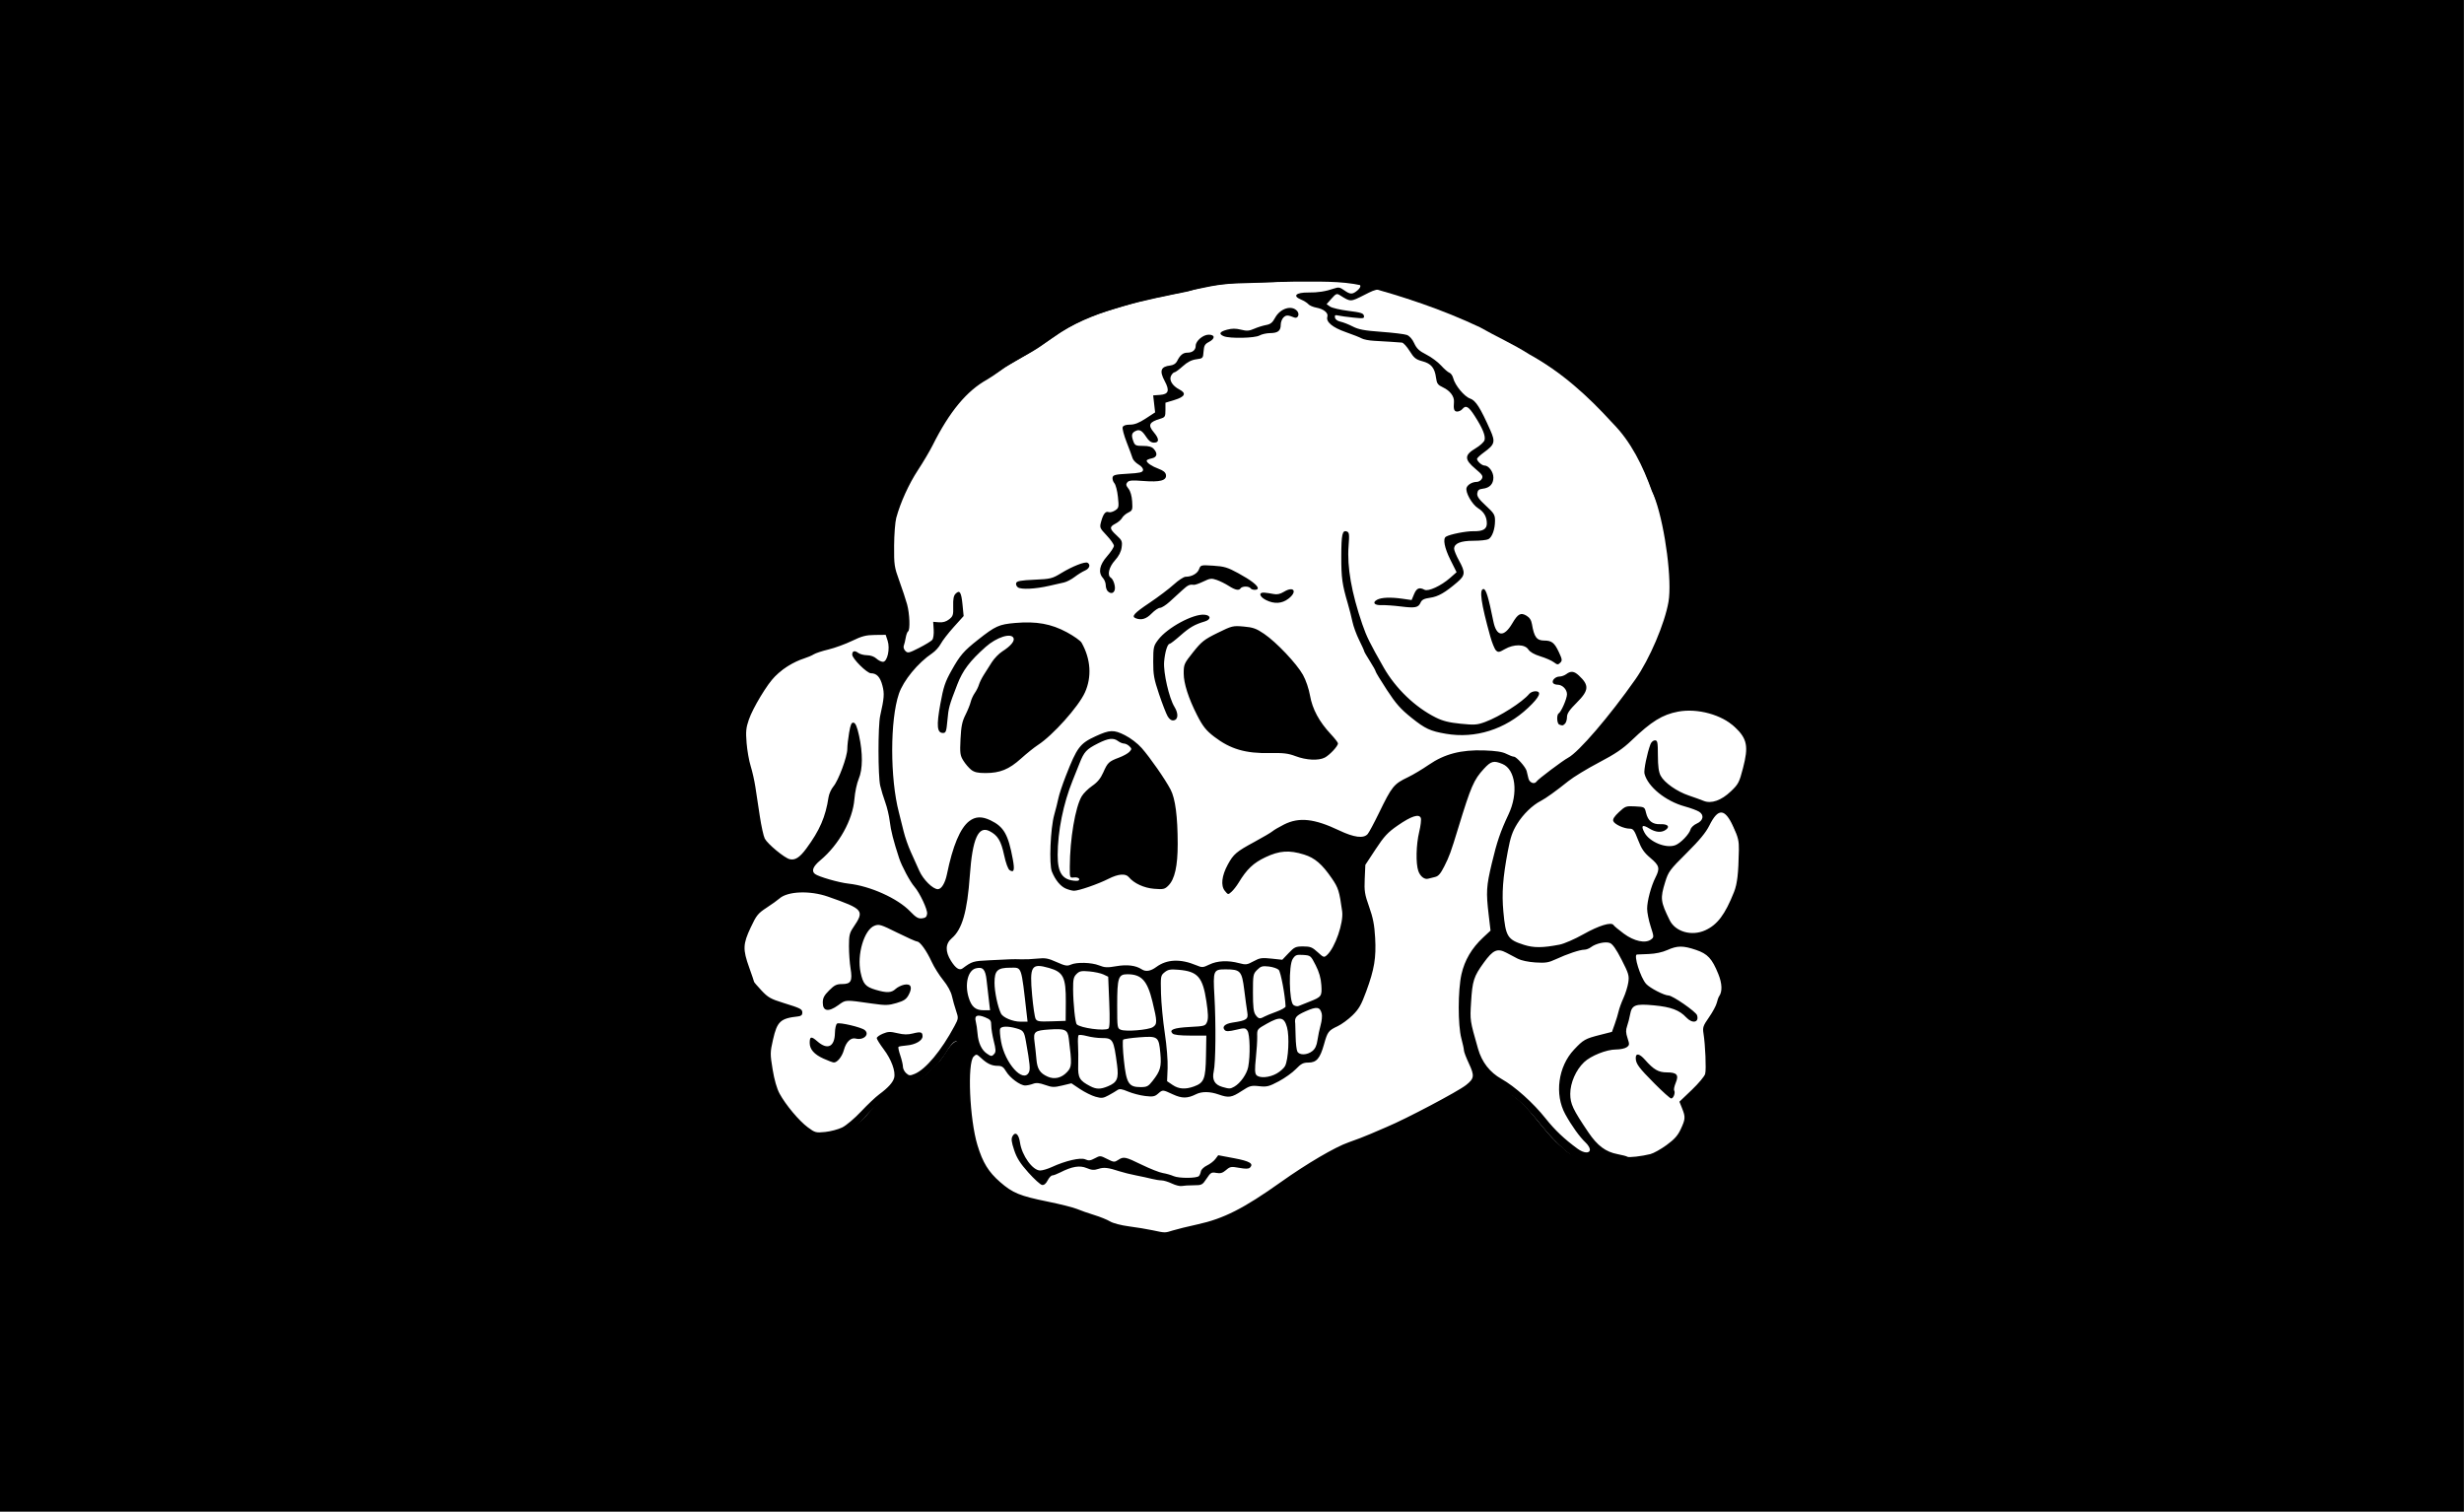 <?xml version="1.0" encoding="UTF-8" standalone="no"?>
<!-- Created with Inkscape (http://www.inkscape.org/) -->
<svg
   xmlns:dc="http://purl.org/dc/elements/1.1/"
   xmlns:cc="http://creativecommons.org/ns#"
   xmlns:rdf="http://www.w3.org/1999/02/22-rdf-syntax-ns#"
   xmlns:svg="http://www.w3.org/2000/svg"
   xmlns="http://www.w3.org/2000/svg"
   xmlns:sodipodi="http://sodipodi.sourceforge.net/DTD/sodipodi-0.dtd"
   xmlns:inkscape="http://www.inkscape.org/namespaces/inkscape"
   width="671.941"
   height="412.199"
   id="svg3263"
   sodipodi:version="0.32"
   inkscape:version="0.46"
   version="1.0"
   sodipodi:docname="SS Totenkopf Fahne.svg"
   inkscape:output_extension="org.inkscape.output.svg.inkscape">
  <rect width="100%" height="100%" fill="#808080" stroke="none"/>
  <defs
     id="defs3265">
    <inkscape:perspective
       sodipodi:type="inkscape:persp3d"
       inkscape:vp_x="0 : 526.18109 : 1"
       inkscape:vp_y="0 : 1000 : 0"
       inkscape:vp_z="744.09448 : 526.18109 : 1"
       inkscape:persp3d-origin="372.04724 : 350.78739 : 1"
       id="perspective3271" />
  </defs>
  <sodipodi:namedview
     id="base"
     pagecolor="#ffffff"
     bordercolor="#666666"
     borderopacity="1.0"
     inkscape:pageopacity="0.0"
     inkscape:pageshadow="2"
     inkscape:zoom="0.92977328"
     inkscape:cx="335.97064"
     inkscape:cy="206.09964"
     inkscape:document-units="px"
     inkscape:current-layer="layer1"
     showgrid="false"
     inkscape:window-width="1024"
     inkscape:window-height="749"
     inkscape:window-x="-4"
     inkscape:window-y="-4" />
  <g
     inkscape:label="Ebene 1"
     inkscape:groupmode="layer"
     id="layer1"
     transform="translate(-51.172,-332.841)">
    <g
       id="g3257"
       transform="matrix(3.304,0,0,3.304,-3158.9,-731.536)">
      <rect
         y="322.145"
         x="971.561"
         height="124.756"
         width="203.37"
         id="rect2432"
         style="opacity:1;fill:#000000;fill-opacity:1;stroke:none;stroke-width:3.3;stroke-linecap:butt;stroke-linejoin:miter;stroke-miterlimit:4;stroke-dasharray:none;stroke-dashoffset:0;stroke-opacity:1" />
      <g
         id="g2538"
         transform="matrix(0.135,0,0,0.135,1127.63,292.458)">
        <path
           id="path2521"
           d="M -363.969,392.094 C -385.932,392.827 -408.457,391.136 -429.594,398.062 C -456.128,403.46 -483.605,408.629 -507.066,422.688 C -518.207,430.652 -529.828,437.798 -541.752,444.533 C -550.641,451.283 -561.902,455.216 -568.509,464.434 C -577.845,475.224 -585.234,487.667 -591.188,500.531 C -596.039,507.817 -601.493,514.636 -604.289,523.132 C -607.494,532.895 -614.555,542.004 -612.95,552.686 C -613.056,567.179 -612.115,581.58 -609.732,595.747 C -609.137,600.421 -610.261,608.188 -616.656,607.156 C -623.203,605.59 -629.506,607.433 -635.094,610.906 C -644.826,615.536 -655.797,617.014 -665.574,621.834 C -673.97,625.582 -681.313,631.736 -687.062,638.719 C -689.228,641.793 -692.051,644.649 -693.344,648.562 C -700.916,659.615 -703.063,674.091 -698.406,686.781 C -693.608,702.239 -694.71,719.19 -688.844,734.25 C -685.674,740.476 -680.199,744.799 -674.375,748.188 C -670.74,750.731 -674.39,755.341 -671.531,758.156 C -670.586,764.226 -678.901,766.165 -682.475,769.339 C -692.928,774.446 -699.882,784.836 -701.125,796.281 C -703.166,808.97 -695.754,820.592 -689.594,831.062 C -685.94,835.263 -680.408,839.836 -682.714,846.233 C -687.496,862.419 -687.012,881.54 -676.076,895.158 C -670.241,902.808 -664.176,911.052 -655.531,915.562 C -644.594,916.918 -633.677,909.857 -626.5,902.094 C -620.098,894.366 -611.934,887.63 -602.312,884.625 C -594.781,881.028 -588.273,876.167 -582.875,869.781 C -578.401,866.23 -576.772,859.526 -571.812,856.656 C -566.857,857.156 -568.635,864.217 -567.906,867.592 C -567.226,882.365 -567.818,897.331 -563.031,911.5 C -558.83,928.092 -550.737,947.056 -533.156,952.688 C -520.238,956.688 -506.313,957.9 -493.544,962.989 C -479.751,967.915 -466.433,974.817 -451.469,974.969 C -442.024,975.994 -432.617,975.051 -423.921,971.294 C -409.946,967.555 -396.583,962.275 -384.817,953.801 C -366.161,941.78 -349.411,925.864 -327.534,919.927 C -320.418,916.917 -313.465,913.631 -306.175,911.356 C -288.265,902.278 -269.117,894.136 -253.719,880.938 C -248.637,878.684 -243.657,883.925 -238.969,885.25 C -221.539,892.311 -214.101,911.208 -199.844,922.188 C -194.494,928.039 -186.49,928.679 -179.969,932.281 C -169.369,931.296 -158.534,929.937 -147.959,928.045 C -139.343,924.424 -131.152,917.862 -126.938,909.438 C -124.729,904.026 -125.998,898.109 -126.438,892.5 C -120.456,887.446 -112.407,882.23 -112.875,873.438 C -111.177,865.121 -113.278,856.813 -113,848.594 C -110.65,842.362 -106.228,837.126 -104.492,830.514 C -101.072,825.552 -101.083,819.409 -103.938,814.312 C -107.09,807.767 -109.078,799.911 -116.031,796.281 C -118.907,791.986 -111.753,790.603 -109.438,788.594 C -94.859,777.749 -92.904,757.553 -91.719,740.719 C -90.446,731.346 -98.922,724.328 -98.812,715.312 C -96.032,705.092 -89.005,696.15 -88.188,685.344 C -87.097,677.86 -87.694,669.185 -94.719,664.688 C -100.229,659.878 -106.442,655.581 -113.562,653.531 C -123.617,651.298 -134.257,652.411 -144.219,654.406 C -149.751,656.213 -152.628,662.167 -158.469,663.75 C -161.507,665.902 -167.704,664.462 -165.812,659.906 C -162.531,650.714 -155.09,644.274 -150.125,636.281 C -147.16,627.025 -141.404,618.61 -139.281,609.062 C -133.619,596.072 -134.377,581.285 -134.594,567.344 C -137.129,551.35 -138.637,534.844 -146,520.219 C -151.498,504.959 -158.723,489.957 -170.241,478.422 C -184.981,462.206 -201.519,447.173 -220.967,436.555 C -230.603,430.391 -241.132,425.727 -251.125,420.031 C -274.172,409.138 -298.655,400.913 -323.344,394.438 C -336.448,391.526 -350.479,392.193 -363.969,392.094 z"
           style="fill:#ffffff" />
        <path
           sodipodi:nodetypes="cssssssssssssssssssssssssssssssssssssssssssssssssssssssssssssssssssscccsssssssssscccssssssssssssssssssssccsssssssssscccsssssssssssscccsssssssssssssssssssscccsssssssssssssssccsssssssssssssssssssssssssscccsssssssccsscccsssssssssssssssssssssssssccssssssccssscccsssssssssssssssssccssssssssssssssssssssssssssssssssssssssssssssssssssssccssssssssccssssssscccccsssssssscccccsssssssssssccsssssccsssssccssssssccssssccssssssccsssssssccsssscccccssssccsssccccsssccccsssssssccsssccccssssssccsssscccssssssssssssssssssssssssssssssssssssscccsssssssssssssssssssssssssssssssssscccscccsssssssssssssssssssssssssssssssssssssssssssssssssssscccssscccssssssssssssssssssssssssssssccssssssssssssssccsssssssssssssssccssssssssssssssssssssssssccsssssssssssssccsssssssssssssssssssccssssssssssccssssssssssccsssssssssssssccssssssssssssssssssccssssccsssssssssssssssssscccccssssssssssssscccssssssssssssssssssssssssccssssssssccsssssssssssccssssssssssssssssssssssssssssssssssssssssssccsssssssccssssssssssssscccssssssssssssssssssssssssssc"
           id="path2449"
           d="M -452.953,977.03 C -465.315,975.455 -470.915,974.091 -479.453,970.576 C -489.816,966.309 -503.836,961.52 -508.953,960.499 C -511.428,960.005 -515.928,959.104 -518.953,958.496 C -531.851,955.907 -541.888,951.921 -547.052,947.338 C -555.17,940.133 -561.403,927.301 -565.918,908.5 C -568.771,896.623 -569.208,892.904 -569.62,877.031 C -569.877,867.131 -570.268,858.469 -570.489,857.781 C -571.366,855.052 -573.658,856.844 -577.52,863.279 C -582.816,872.102 -594.238,882.078 -603.595,886.051 C -613.422,890.224 -620.609,895.344 -627.26,902.909 C -633.564,910.079 -638.883,913.696 -646.538,916.018 C -656.721,919.108 -659.309,918.062 -670.479,906.35 C -681.611,894.676 -685.748,886.862 -687.763,873.704 C -689.249,863.997 -689.235,862.884 -687.521,855.204 C -684.244,840.515 -684.222,840.86 -688.729,836.191 C -690.937,833.903 -694.1,829.556 -695.757,826.531 C -705.368,808.987 -706.851,797.497 -701.109,785.077 C -699.34,781.252 -697.119,777.253 -696.173,776.19 C -694.744,774.585 -685.731,768.436 -675.193,761.878 C -673.047,760.543 -673.01,760.321 -674.464,757.51 C -675.339,755.818 -675.735,753.508 -675.386,752.121 C -674.902,750.189 -675.357,749.331 -677.615,747.923 C -690.782,739.711 -693.165,735.11 -696.567,711.335 C -697.919,701.888 -700.179,690.146 -701.59,685.242 C -705.572,671.402 -704.87,664.088 -698.242,650.356 C -692.084,637.597 -682.576,626.741 -673.168,621.726 C -666.423,618.131 -653.113,613.111 -647.717,612.127 C -645.662,611.752 -640.487,609.777 -636.217,607.738 C -629.607,604.582 -627.438,604.031 -621.627,604.031 C -616.025,604.031 -614.545,603.683 -613.377,602.09 C -611.567,599.622 -611.565,592.96 -613.371,584.031 C -614.15,580.181 -615.081,569.831 -615.44,561.031 C -616.124,544.233 -615.774,541.993 -610.644,530.334 C -608.388,525.207 -606.378,520.359 -604.922,516.531 C -604.189,514.606 -600.522,508.349 -596.772,502.627 C -593.022,496.905 -589.953,491.73 -589.953,491.127 C -589.952,490.524 -587.702,486.25 -584.953,481.628 C -582.203,477.006 -579.953,472.923 -579.953,472.554 C -579.953,470.832 -564.231,453.786 -560.891,451.887 C -558.817,450.707 -552.92,447.062 -547.787,443.786 C -542.653,440.511 -534.403,435.454 -529.453,432.548 C -524.503,429.642 -519.625,426.537 -518.612,425.648 C -515.587,422.993 -503.846,415.804 -497.953,413 C -485.249,406.953 -451.124,397.005 -434.453,394.488 C -431.703,394.073 -424.902,392.57 -419.339,391.149 C -409.631,388.669 -407.743,388.542 -372.339,387.993 C -341.963,387.522 -333.953,387.687 -326.953,388.931 C -314.236,391.191 -297.082,396.583 -272.453,406.061 C -266.403,408.389 -260.328,410.629 -258.953,411.039 C -256.497,411.77 -244.789,417.793 -233.953,423.899 C -230.928,425.604 -227.234,427.681 -225.744,428.515 C -222.958,430.074 -211.238,436.998 -204.853,440.856 C -196.246,446.056 -186.5,454.535 -173.445,468.18 C -165.749,476.223 -157.935,484.88 -156.079,487.417 C -143.76,504.263 -130.855,548.878 -130.929,574.361 C -130.965,586.596 -132.936,601.499 -135.079,605.741 C -136.11,607.782 -136.953,610.298 -136.953,611.333 C -136.953,612.367 -138.698,616.773 -140.83,621.123 C -142.962,625.472 -145.234,630.681 -145.879,632.697 C -146.525,634.713 -148.768,638.313 -150.865,640.697 C -156.413,647.004 -162.953,657.491 -162.953,660.079 C -162.953,661.31 -162.226,662.596 -161.336,662.938 C -159.492,663.645 -152.109,659.388 -147.224,654.8 C -144.57,652.307 -142.876,651.661 -137.724,651.174 C -134.275,650.848 -128.582,650.287 -125.072,649.927 C -113.388,648.728 -102.904,652.678 -90.699,662.879 C -85.096,667.561 -83.576,671.812 -84.241,680.93 C -84.878,689.653 -86.391,694.718 -91.682,705.833 L -96.348,715.634 L -92.151,724.097 C -88.769,730.915 -87.953,733.62 -87.953,738.012 C -87.953,744.814 -90.808,765.645 -91.927,767.015 C -92.384,767.574 -93.258,769.903 -93.87,772.19 C -95.422,777.996 -102.816,787.611 -107.554,789.984 C -114.458,793.441 -114.463,793.461 -109.553,797.939 C -106.473,800.749 -104.235,804.067 -102.411,808.531 C -97.362,820.881 -97.321,821.322 -100.436,829.598 C -101.974,833.686 -104.801,839.873 -106.716,843.347 C -110.19,849.647 -110.196,849.677 -108.932,855.631 C -107.573,862.038 -108.115,874.168 -109.985,879.154 C -110.578,880.737 -113.626,884.633 -116.758,887.813 L -122.453,893.595 L -122.453,900.813 C -122.453,910.972 -125.337,916.344 -134.513,923.273 C -142.883,929.594 -144.864,930.243 -161.286,932.043 C -168.344,932.816 -174.969,933.719 -176.008,934.049 C -177.139,934.407 -179.65,933.621 -182.263,932.09 C -184.664,930.683 -187.801,929.531 -189.234,929.531 C -192.776,929.531 -204.367,919.413 -212.636,909.102 C -222.75,896.49 -228.651,890.827 -234.29,888.323 C -237.13,887.063 -241.39,885.019 -243.756,883.781 C -246.123,882.544 -248.842,881.531 -249.8,881.531 C -250.757,881.531 -254.123,883.715 -257.28,886.385 C -260.438,889.055 -267.618,893.625 -273.237,896.542 C -278.856,899.458 -284.578,902.603 -285.953,903.53 C -291.268,907.114 -302.423,912.344 -309.453,914.55 C -311.653,915.24 -315.627,916.893 -318.283,918.225 C -320.939,919.556 -326.114,921.556 -329.783,922.669 C -336.515,924.711 -353.491,933.642 -359.953,938.541 C -376.047,950.743 -388.335,958.825 -398.953,964.192 C -405.828,967.667 -412.353,970.517 -413.453,970.525 C -414.553,970.533 -420.98,972.338 -427.736,974.536 C -434.491,976.733 -440.791,978.466 -441.736,978.386 C -442.68,978.305 -447.728,977.695 -452.953,977.03 z M -438.881,972.15 C -436.446,971.39 -429.728,969.738 -423.953,968.477 C -407.864,964.967 -395.693,958.8 -372.953,942.64 C -356.993,931.297 -339.726,921.163 -331.514,918.319 C -327.081,916.783 -320.978,914.434 -317.953,913.098 C -314.928,911.762 -310.484,909.85 -308.077,908.85 C -296.53,904.05 -264.811,887.309 -259.758,883.347 C -254.609,879.309 -254.379,877.675 -257.905,870.134 C -259.582,866.548 -260.953,862.943 -260.953,862.122 C -260.953,861.301 -261.655,858.019 -262.513,854.83 C -264.701,846.692 -264.674,825.351 -262.463,815.531 C -260.529,806.941 -256.171,799.542 -249.249,793.095 L -244.693,788.852 L -245.823,779.271 C -247.476,765.259 -247.271,761.849 -243.928,747.772 C -240.773,734.49 -238.665,728.319 -233.659,717.711 C -227.606,704.884 -229.367,690.345 -237.38,686.997 C -242.753,684.753 -244.364,685.168 -248.755,689.932 C -254.911,696.611 -256.638,700.592 -264.416,726.031 C -269.057,741.212 -269.837,743.359 -272.952,749.529 C -275.269,754.119 -276.598,755.635 -278.709,756.097 C -280.218,756.428 -282.048,756.884 -282.776,757.111 C -285.01,757.809 -287.688,755.732 -288.848,752.403 C -290.458,747.786 -290.201,736.342 -288.312,728.515 C -287.408,724.774 -286.965,720.942 -287.327,720 C -288.365,717.296 -293.122,718.837 -301.399,724.559 C -307.525,728.794 -309.713,731.144 -314.97,739.136 L -321.238,748.664 L -321.614,757.156 C -321.946,764.658 -321.63,766.66 -318.902,774.339 C -316.535,781.002 -315.68,785.411 -315.243,793.227 C -314.556,805.488 -315.716,812.459 -320.699,826.031 C -323.729,834.282 -325.193,836.835 -329.072,840.629 C -331.658,843.158 -335.752,846.156 -338.17,847.293 C -343.778,849.929 -344.373,850.718 -346.492,858.332 C -348.894,866.964 -351.071,869.531 -355.989,869.531 C -359.213,869.531 -360.53,870.209 -363.678,873.485 C -365.767,875.659 -370.495,879.04 -374.183,880.997 C -380.181,884.18 -381.448,884.494 -386.172,883.972 C -391.022,883.435 -391.9,883.679 -396.92,886.959 C -403.01,890.939 -404.798,891.203 -410.953,889.031 C -416.235,887.168 -421.227,887.116 -424.753,888.888 C -429.991,891.521 -433.339,891.541 -438.883,888.972 C -445.246,886.024 -445.072,886.032 -448.007,888.577 C -450.02,890.324 -451.178,890.527 -455.91,889.962 C -458.959,889.598 -463.642,888.374 -466.318,887.243 C -470.145,885.625 -471.532,885.434 -472.818,886.348 C -473.717,886.987 -476.152,888.43 -478.228,889.554 C -481.562,891.358 -482.495,891.458 -486.228,890.409 C -488.552,889.755 -492.813,887.643 -495.696,885.714 L -500.939,882.208 L -506.572,883.56 C -511.562,884.757 -512.752,884.717 -516.99,883.212 C -520.593,881.932 -522.43,881.762 -524.429,882.522 C -525.889,883.077 -528.043,883.531 -529.215,883.531 C -532.255,883.531 -538.543,878.891 -540.888,874.917 C -542.475,872.227 -543.523,871.531 -545.985,871.531 C -549.663,871.531 -552.461,870.213 -556.217,866.709 C -558.84,864.262 -559.07,864.219 -560.717,865.864 C -564.679,869.82 -563.2,904.214 -558.387,920.031 C -555.138,930.711 -551.645,936.39 -544.51,942.598 C -536.836,949.273 -532.468,951.066 -515.453,954.522 C -507.753,956.086 -499.687,958.117 -497.528,959.035 C -495.369,959.953 -490.644,961.61 -487.028,962.716 C -483.412,963.822 -479.033,965.594 -477.296,966.653 C -475.499,967.75 -470.546,969.045 -465.796,969.661 C -461.208,970.255 -454.753,971.317 -451.453,972.02 C -443.444,973.725 -443.916,973.72 -438.881,972.15 z M -439.453,943.501 C -441.653,942.446 -444.526,941.572 -445.837,941.557 C -447.148,941.543 -449.848,941.113 -451.837,940.602 C -453.826,940.09 -458.153,939.148 -461.453,938.507 C -464.753,937.866 -469.253,936.752 -471.453,936.031 C -478.529,933.714 -481.086,933.42 -484.468,934.536 C -487.108,935.407 -488.562,935.303 -491.618,934.024 C -495.859,932.248 -500.58,933.027 -507.761,936.688 C -509.749,937.702 -511.945,938.531 -512.639,938.531 C -513.334,938.531 -514.614,939.909 -515.485,941.593 C -516.535,943.624 -517.691,944.55 -518.915,944.343 C -519.93,944.172 -523.7,940.745 -527.293,936.728 C -532.291,931.141 -534.326,927.922 -535.953,923.031 C -537.591,918.11 -537.832,916.174 -537.002,914.622 C -535.301,911.444 -533.12,913.215 -532.383,918.37 C -531.241,926.369 -524.617,935.549 -520.016,935.509 C -518.607,935.497 -515.428,934.552 -512.953,933.409 C -504.559,929.533 -495.323,927.406 -492.49,928.696 C -490.427,929.636 -489.349,929.521 -486.654,928.069 C -483.433,926.335 -483.238,926.345 -479.07,928.472 C -475.113,930.491 -474.612,930.537 -472.407,929.093 C -468.995,926.857 -468.11,927.035 -457.884,932.012 C -452.821,934.476 -447.053,936.751 -445.066,937.067 C -443.079,937.384 -440.096,938.235 -438.437,938.959 C -435.202,940.372 -424.318,940.326 -422.964,938.895 C -422.515,938.42 -421.985,937.133 -421.787,936.034 C -421.589,934.936 -419.917,933.325 -418.072,932.453 C -416.227,931.582 -413.92,929.813 -412.947,928.522 L -411.176,926.175 L -401.477,928.001 C -391.888,929.806 -389.344,931.322 -391.793,933.771 C -392.573,934.551 -394.485,934.588 -398.299,933.897 C -403.268,932.996 -403.919,933.105 -406.416,935.253 C -408.524,937.066 -409.854,937.453 -412.359,936.983 C -415.295,936.432 -415.829,936.745 -418.284,940.454 C -420.866,944.356 -421.206,944.532 -426.218,944.545 C -429.097,944.552 -432.353,944.752 -433.453,944.988 C -434.553,945.224 -437.253,944.555 -439.453,943.501 z M -146.937,925.476 C -145.003,924.983 -140.58,922.513 -137.109,919.988 C -132.294,916.484 -130.227,914.168 -128.386,910.213 C -125.523,904.066 -125.446,902.84 -127.579,897.509 L -129.205,893.446 L -121.653,886.239 C -117.5,882.274 -113.81,877.855 -113.453,876.416 C -112.755,873.603 -113.377,858.693 -114.479,851.833 C -115.09,848.027 -114.775,847.092 -111.114,841.833 C -108.892,838.642 -106.76,834.681 -106.376,833.031 C -105.992,831.381 -105.353,829.581 -104.956,829.031 C -102.89,826.167 -103.07,821.204 -105.453,815.34 C -109.275,805.934 -111.952,803.053 -119.122,800.632 C -127.004,797.97 -130.491,797.988 -136.576,800.724 C -139.645,802.104 -143.863,803.006 -147.953,803.158 C -151.528,803.29 -154.791,803.428 -155.203,803.465 C -157.385,803.658 -153.033,817.558 -149.584,821.414 C -147.313,823.953 -138.518,828.505 -135.851,828.521 C -133.381,828.537 -119.127,838.41 -118.437,840.584 C -117.013,845.068 -121.287,845.943 -125.029,841.934 C -129.206,837.459 -134.329,835.539 -144.716,834.555 C -156.228,833.464 -158.325,834.275 -159.392,840.224 C -159.767,842.318 -160.578,845.467 -161.193,847.222 C -162.058,849.689 -161.999,851.362 -160.934,854.59 C -159.665,858.434 -159.706,858.877 -161.445,860.149 C -162.485,860.909 -165.423,861.531 -167.975,861.531 C -173.77,861.531 -183.344,865.342 -187.512,869.308 C -192.506,874.06 -195.953,881.947 -195.953,888.621 C -195.953,894.784 -194.37,898.148 -184.829,912.25 C -179.314,920.401 -174.292,924.139 -166.998,925.523 C -164.032,926.085 -161.356,926.795 -161.05,927.101 C -160.408,927.744 -152.071,926.784 -146.937,925.476 z M -144.453,882.348 C -154.151,872.587 -155.863,870.263 -155.918,866.781 C -155.968,863.571 -153.641,863.985 -150.297,867.781 C -144.962,873.837 -142.042,875.531 -136.941,875.531 C -130.729,875.531 -129.435,877.048 -131.478,881.936 C -132.324,883.962 -132.749,886.053 -132.421,886.584 C -131.548,887.995 -132.892,891.542 -134.271,891.469 C -134.921,891.434 -139.503,887.33 -144.453,882.348 z M -183.953,922.706 C -183.953,921.701 -185.119,919.789 -186.544,918.456 C -190.162,915.071 -195.166,908.097 -199.015,901.079 C -205.66,888.963 -203.364,871.972 -193.689,861.663 C -187.935,855.531 -186.867,854.927 -177.668,852.591 L -170.453,850.759 L -168.753,846.011 C -167.818,843.399 -166.746,839.86 -166.372,838.147 C -165.997,836.433 -164.666,832.781 -163.414,830.031 C -162.162,827.281 -160.835,822.992 -160.465,820.5 C -159.856,816.404 -160.249,815.074 -164.551,806.657 C -167.853,800.197 -170.051,797.064 -171.729,796.426 C -174.469,795.385 -180.323,796.7 -183.394,799.047 C -184.462,799.864 -186.262,800.529 -187.394,800.526 C -190.018,800.52 -197.943,803.175 -204.729,806.335 C -209.252,808.441 -211.045,808.724 -217.302,808.323 C -221.581,808.048 -226.017,807.106 -228.026,806.044 C -229.911,805.048 -233.089,803.379 -235.089,802.335 C -240.534,799.49 -243.152,800.648 -248.773,808.389 C -254.969,816.923 -255.793,819.482 -256.594,832.672 C -257.277,843.912 -257.321,843.622 -252.33,861.096 C -249.994,869.275 -245.131,875.529 -237.994,879.531 C -229.763,884.147 -218.56,894.187 -210.964,903.756 C -205.373,910.799 -199.503,916.357 -191.453,922.231 C -187.668,924.993 -183.953,925.228 -183.953,922.706 z M -641.058,909.187 C -638.64,908.001 -633.465,903.626 -629.558,899.464 C -625.65,895.302 -620.66,890.577 -618.467,888.964 C -613.01,884.949 -610.017,881.632 -609.311,878.819 C -608.339,874.947 -610.988,867.684 -615.616,861.526 C -618.002,858.353 -619.953,855.233 -619.953,854.593 C -619.953,853.953 -618.278,852.729 -616.231,851.874 C -613.067,850.552 -611.728,850.506 -607.308,851.566 C -603.422,852.498 -601.029,852.54 -597.841,851.731 C -593.045,850.513 -591.953,850.837 -591.953,853.475 C -591.953,856.083 -596.375,858.628 -601.653,859.058 C -604.144,859.261 -606.406,859.651 -606.68,859.925 C -606.954,860.199 -606.453,862.552 -605.566,865.155 C -604.679,867.758 -603.953,870.863 -603.953,872.054 C -603.953,873.246 -603.065,875.025 -601.979,876.008 C -600.23,877.591 -599.635,877.642 -596.772,876.456 C -589.99,873.647 -580.504,862.255 -572.455,847.254 C -569.968,842.618 -569.938,842.343 -571.433,837.938 C -572.281,835.442 -573.424,831.392 -573.974,828.938 C -574.59,826.191 -576.649,822.421 -579.337,819.121 C -581.736,816.175 -584.9,811.144 -586.366,807.94 C -589.463,801.175 -593.521,795.531 -595.287,795.531 C -595.964,795.531 -601.43,793.091 -607.434,790.109 C -617.536,785.09 -618.576,784.777 -621.401,785.894 C -627.666,788.372 -632.159,803.566 -629.834,814.411 C -628.313,821.5 -626.849,823.188 -620.608,825.041 C -613.889,827.037 -610.995,826.919 -608.47,824.547 C -607.308,823.455 -604.923,822.275 -603.171,821.925 C -599.006,821.092 -597.945,823.503 -600.438,828.132 C -601.892,830.832 -603.31,831.788 -607.845,833.126 C -612.78,834.581 -614.534,834.627 -622.453,833.506 C -639.771,831.054 -638.689,831.002 -643.58,834.515 C -649.527,838.785 -652.953,838.193 -652.953,832.894 C -652.953,830.048 -652.142,828.485 -649.071,825.414 C -645.829,822.172 -644.515,821.531 -641.106,821.531 C -635.695,821.531 -634.707,819.676 -635.979,811.907 C -636.509,808.675 -636.944,802.606 -636.947,798.421 C -636.952,791.872 -636.591,790.277 -634.359,786.987 C -627.268,776.538 -627.907,775.754 -649.763,768.093 C -660.82,764.218 -674.508,764.761 -679.507,769.274 C -680.577,770.24 -684.086,772.754 -687.304,774.859 C -692.576,778.307 -693.542,779.51 -697.054,787.006 C -701.796,797.124 -701.913,800.323 -697.948,811.395 C -696.301,815.996 -694.953,819.953 -694.953,820.188 C -694.953,820.424 -692.911,822.8 -690.415,825.468 C -686.459,829.698 -684.76,830.665 -677.165,833.014 C -666.274,836.383 -665.453,836.812 -665.453,839.14 C -665.453,840.419 -666.263,841.119 -667.953,841.301 C -678.852,842.477 -680.847,844.319 -683.4,855.567 C -685.161,863.327 -685.172,864.241 -683.615,873.73 C -682.572,880.081 -681.026,885.465 -679.37,888.507 C -675.602,895.431 -667.494,905.107 -662.112,909.104 C -657.677,912.398 -657.165,912.535 -651.453,911.953 C -648.153,911.617 -643.475,910.372 -641.058,909.187 z M -652.564,867.092 C -658.245,864.508 -660.953,861.404 -660.953,857.475 C -660.953,853.495 -659.977,853.303 -656.275,856.554 C -650.05,862.02 -645.691,859.944 -645.524,851.434 C -645.469,848.612 -644.882,846.105 -644.174,845.668 C -642.741,844.782 -629.379,847.933 -627.319,849.643 C -624.059,852.348 -628.07,856.098 -632.879,854.84 C -635.777,854.082 -638.713,856.923 -640.01,861.743 C -641.115,865.845 -644.099,869.571 -646.203,869.474 C -646.891,869.442 -649.753,868.37 -652.564,867.092 z M -478.595,884.026 C -472.954,881.669 -471.932,879.286 -473.021,871.031 C -475.106,855.236 -475.517,854.531 -482.63,854.531 C -484.992,854.531 -488.942,853.992 -491.407,853.332 C -493.872,852.673 -496.188,852.432 -496.553,852.797 C -496.918,853.162 -497.073,855.839 -496.898,858.746 C -496.724,861.653 -496.675,867.206 -496.789,871.086 C -497.017,878.797 -496.023,880.542 -489.453,883.959 C -485.688,885.917 -483.159,885.933 -478.595,884.026 z M -426.009,884.134 C -419.837,881.905 -418.901,879.528 -418.664,865.49 L -418.453,853.031 L -428.151,853.031 C -434.573,853.031 -438.271,852.609 -439.101,851.781 C -441.434,849.453 -438.344,848.273 -428.584,847.762 C -419.485,847.287 -419.041,847.156 -418.004,844.648 C -417.2,842.703 -417.305,839.49 -418.411,832.133 C -420.652,817.226 -423.69,813.779 -435.453,812.8 C -440.463,812.383 -441.866,812.635 -443.953,814.328 C -446.378,816.294 -446.445,816.682 -446.171,827.193 C -446.016,833.154 -444.971,844.106 -443.848,851.531 C -442.66,859.393 -441.943,868.35 -442.131,872.978 L -442.453,880.924 L -439.055,883.228 C -435.321,885.759 -431.282,886.04 -426.009,884.134 z M -401.327,884.246 C -397.626,882.132 -393.688,876.542 -392.85,872.212 C -391.503,865.255 -391.786,852.143 -393.329,850.033 C -394.608,848.283 -395.097,848.246 -400.361,849.509 C -404.476,850.496 -406.318,850.566 -407.119,849.766 C -409.147,847.737 -407.182,845.793 -402.374,845.072 C -393.738,843.776 -392.692,843.042 -393.408,838.773 C -393.753,836.715 -394.598,830.535 -395.285,825.04 C -396.727,813.522 -397.586,812.572 -406.581,812.546 C -414.148,812.524 -414.4,813.117 -413.508,828.818 C -412.533,845.966 -412.748,869.664 -413.927,874.907 C -415.076,880.016 -413.404,883.055 -408.698,884.414 C -404.349,885.67 -403.798,885.657 -401.327,884.246 z M -451.344,880.781 C -446.529,874.648 -445.816,872.122 -446.567,863.842 C -447.492,853.636 -448.013,853.237 -459.339,854.082 C -464.352,854.456 -468.829,855.108 -469.287,855.531 C -469.746,855.954 -469.552,861.629 -468.856,868.142 C -467.347,882.268 -465.94,884.531 -458.666,884.531 C -454.797,884.531 -453.946,884.095 -451.344,880.781 z M -503.634,875.366 C -500.637,872.154 -500.564,870.752 -502.558,854.723 C -503.221,849.385 -504.821,848.655 -514.417,849.307 C -523.537,849.927 -524.337,850.605 -523.474,856.988 C -523.1,859.762 -522.587,864.489 -522.336,867.493 C -521.838,873.46 -520.17,876.04 -515.453,878.141 C -511.328,879.978 -506.987,878.959 -503.634,875.366 z M -375.472,876.244 C -373.283,875.003 -370.954,872.912 -370.298,871.596 C -368.262,867.511 -367.567,853.49 -369.127,847.946 C -370.913,841.594 -373.331,841.173 -381.511,845.786 C -387.418,849.117 -387.453,849.164 -387.346,853.584 C -387.286,856.03 -387.66,861.992 -388.176,866.832 C -388.876,873.401 -388.808,876.001 -387.911,877.082 C -386.132,879.225 -380.008,878.812 -375.472,876.244 z M -526.984,875.589 C -525.981,873.715 -526.278,870.531 -528.767,856.495 C -529.83,850.498 -530.365,849.789 -534.739,848.574 C -539.913,847.137 -543.919,847.278 -544.549,848.92 C -544.842,849.683 -544.57,853.171 -543.945,856.67 C -541.573,869.936 -530.544,882.24 -526.984,875.589 z M -548.003,864.091 C -547.069,862.966 -547.152,861.306 -548.38,856.51 C -549.245,853.133 -549.953,848.808 -549.953,846.899 C -549.953,843.857 -550.399,843.243 -553.57,841.918 C -558.39,839.904 -560.387,840.712 -559.44,844.291 C -559.041,845.798 -558.538,849.202 -558.322,851.854 C -557.865,857.467 -555.882,861.767 -552.736,863.971 C -549.993,865.892 -549.508,865.905 -548.003,864.091 z M -353.705,862.55 C -351.915,861.143 -350.988,859.189 -350.502,855.8 C -350.125,853.177 -349.248,849.006 -348.552,846.531 C -347.857,844.056 -347.56,840.949 -347.893,839.626 C -348.95,835.428 -350.915,835.133 -357.703,838.154 C -363.621,840.787 -364.629,841.982 -364.09,845.726 C -364.035,846.108 -363.929,849.708 -363.855,853.726 C -363.78,857.744 -363.306,861.819 -362.801,862.781 C -361.562,865.143 -356.849,865.023 -353.705,862.55 z M -451.203,847.889 C -448.391,846.134 -448.414,844.453 -451.414,832.183 C -454.542,819.387 -458.092,815.531 -466.743,815.531 C -472.264,815.531 -472.953,817.648 -472.953,834.61 C -472.953,848.184 -472.887,848.622 -470.703,849.482 C -467.583,850.711 -453.938,849.597 -451.203,847.889 z M -478.323,848.766 C -477.518,848.242 -477.375,843.581 -477.823,832.542 L -478.453,817.052 L -481.307,815.688 C -482.876,814.937 -486.757,814.087 -489.93,813.8 C -494.892,813.35 -495.996,813.574 -497.826,815.404 C -499.617,817.195 -499.945,818.679 -499.902,824.781 C -499.84,833.509 -498.62,845.198 -497.671,846.147 C -495.418,848.4 -480.803,850.378 -478.323,848.766 z M -528.237,840.281 C -531.721,809.759 -531.106,811.531 -538.209,811.531 C -546.172,811.531 -547.953,813.216 -547.953,820.75 C -547.953,826.167 -546.039,835.307 -544.02,839.531 C -542.851,841.978 -536.77,844.528 -532.103,844.53 L -527.752,844.531 L -528.237,840.281 z M -504.367,832.531 C -504.255,817.441 -505.848,814.188 -514.569,811.704 C -525.461,808.601 -526.585,810.413 -524.955,828.445 C -524.336,835.292 -523.382,841.73 -522.836,842.751 C -521.965,844.378 -520.769,844.572 -513.148,844.319 L -504.453,844.031 L -504.367,832.531 z M -383.19,841.537 C -382.235,840.99 -378.866,839.608 -375.703,838.465 C -372.541,837.322 -369.975,835.857 -370.002,835.209 C -370.285,828.313 -372.957,814.099 -374.205,812.851 C -375.053,812.003 -377.784,811.079 -380.274,810.798 C -384.178,810.359 -385.156,810.643 -387.377,812.864 C -389.842,815.329 -389.953,815.93 -389.953,826.763 C -389.953,835.393 -389.583,838.615 -388.397,840.309 C -386.666,842.779 -385.741,842.998 -383.19,841.537 z M -551.413,831.281 C -551.819,827.844 -552.444,822.377 -552.802,819.134 C -553.529,812.551 -555.081,810.845 -559.364,811.92 C -564.184,813.129 -566.263,821.429 -563.803,829.638 C -562.088,835.361 -559.607,837.531 -554.775,837.531 L -550.676,837.531 L -551.413,831.281 z M -355.453,832.315 C -347.985,829.386 -347.69,828.974 -348.145,822.073 C -348.419,817.902 -349.488,814.174 -351.596,810.031 C -354.602,804.126 -354.723,804.026 -359.244,803.729 C -363.322,803.46 -364.042,803.737 -365.646,806.194 C -368.203,810.108 -367.863,832.328 -365.216,834.303 C -364.278,835.003 -362.823,835.283 -361.982,834.925 C -361.141,834.568 -358.203,833.393 -355.453,832.315 z M -449.032,811.089 C -442.594,806.339 -434.303,805.98 -424.607,810.031 C -420.997,811.54 -420.551,811.515 -416.554,809.58 C -411.741,807.25 -405.165,806.947 -398.441,808.746 C -394.287,809.857 -393.534,809.76 -389.599,807.611 C -385.797,805.534 -384.527,805.344 -378.658,805.972 L -372.018,806.683 L -368.141,802.607 C -364.608,798.894 -363.816,798.531 -359.234,798.531 C -354.884,798.531 -353.69,799.002 -350.396,802.02 C -346.741,805.367 -346.508,805.438 -344.662,803.77 C -339.75,799.333 -334.444,784.001 -335.411,777.042 C -337.127,764.687 -337.733,762.748 -341.669,756.996 C -347.68,748.215 -352.094,744.419 -358.694,742.359 C -367.766,739.526 -373.779,739.947 -382.346,744.012 C -389.726,747.515 -393.704,751.298 -398.729,759.597 C -399.917,761.558 -401.846,764.029 -403.016,765.088 C -405.126,766.997 -405.161,766.992 -407.152,764.534 C -409.734,761.346 -409.048,755.314 -405.327,748.476 C -401.835,742.061 -400.145,740.624 -389,734.591 C -383.801,731.776 -378.851,728.863 -378,728.116 C -377.149,727.37 -373.978,725.514 -370.953,723.993 C -361.746,719.362 -352.458,720.359 -337.223,727.613 C -328.09,731.961 -322.243,732.688 -319.782,729.781 C -318.967,728.819 -315.892,723.081 -312.949,717.031 C -304.901,700.488 -303.897,699.254 -294.988,694.977 C -291.982,693.534 -286.357,690.171 -282.488,687.504 C -272.847,680.858 -262.719,678.223 -248.619,678.693 C -241.443,678.932 -237.452,679.546 -235.05,680.781 C -233.178,681.744 -231.087,682.531 -230.403,682.531 C -228.866,682.531 -223.309,688.744 -222.635,691.215 C -222.362,692.214 -221.864,694.269 -221.527,695.781 C -220.928,698.473 -217.773,699.667 -216.539,697.669 C -215.703,696.317 -200.45,684.841 -197.292,683.189 C -190.868,679.829 -172.013,657.864 -156.109,635.217 C -147.493,622.948 -138.171,601.097 -135.887,587.816 C -133.696,575.078 -137.767,543.211 -143.845,525.531 C -148.512,511.954 -154.67,497.369 -157.857,492.344 C -161.709,486.27 -185.479,461.048 -193.101,454.947 C -204.75,445.623 -224.344,433.374 -243.453,423.47 C -248.403,420.905 -254.253,417.844 -256.453,416.667 C -260.749,414.369 -280.023,407.153 -291.453,403.563 C -295.303,402.354 -300.028,400.775 -301.953,400.055 C -313.19,395.853 -313.239,395.853 -321.892,400.259 C -330.357,404.568 -330.201,404.566 -336.669,400.49 C -338.712,399.202 -339.119,399.357 -341.905,402.477 L -344.927,405.862 L -342.791,407.357 C -341.616,408.18 -336.563,409.359 -331.561,409.978 C -324.039,410.907 -322.406,411.42 -322.112,412.943 C -321.786,414.641 -322.294,414.73 -328.606,414.082 C -332.372,413.696 -336.51,413.129 -337.802,412.822 C -339.691,412.374 -340.082,412.626 -339.796,414.108 C -339.583,415.216 -338.247,416.201 -336.447,416.577 C -334.801,416.922 -331.428,418.247 -328.953,419.524 C -325.359,421.377 -321.836,422.036 -311.453,422.794 C -304.303,423.316 -297.28,424.173 -295.847,424.699 C -294.232,425.291 -292.52,427.226 -291.347,429.785 C -289.857,433.034 -288.28,434.508 -283.953,436.696 C -280.928,438.226 -276.878,441.224 -274.953,443.358 C -273.028,445.492 -270.724,447.492 -269.832,447.804 C -268.94,448.115 -267.908,449.576 -267.538,451.051 C -266.426,455.48 -260.738,462.357 -257.174,463.58 C -253.757,464.753 -250.96,469.143 -244.793,483.014 C -241.646,490.095 -242.113,491.703 -248.703,496.47 C -251.041,498.16 -252.953,499.959 -252.953,500.466 C -252.953,501.887 -249.98,504.531 -248.382,504.531 C -245.8,504.531 -242.953,508.382 -242.953,511.876 C -242.953,515.827 -245.243,518.229 -249.453,518.698 C -251.754,518.953 -252.534,519.599 -252.797,521.468 C -253.065,523.362 -251.896,525.055 -247.547,529.07 C -242.549,533.685 -241.953,534.661 -241.953,538.234 C -241.953,543.441 -243.696,548.323 -245.993,549.552 C -246.999,550.091 -251.126,550.531 -255.165,550.531 C -263.036,550.531 -266.953,552.158 -266.953,555.428 C -266.953,556.409 -265.611,559.646 -263.971,562.621 C -259.979,569.865 -260.127,571.668 -265.064,575.894 C -272.507,582.265 -276.695,584.66 -281.607,585.355 C -285.301,585.878 -286.689,586.577 -287.444,588.295 C -288.819,591.422 -290.732,591.794 -299.676,590.678 C -303.954,590.144 -309.211,589.78 -311.36,589.869 C -315.74,590.051 -317.194,588.266 -314.041,586.578 C -311.384,585.156 -305.845,584.927 -298.701,585.944 L -292.948,586.762 L -291.437,583.147 C -289.903,579.476 -288.234,578.776 -285.06,580.474 C -282.768,581.701 -274.926,578.077 -269.453,573.261 L -265.453,569.741 L -269.203,562.231 C -272.86,554.908 -273.958,549.27 -271.965,548.039 C -269.567,546.556 -259.557,544.576 -254.982,544.679 C -249.364,544.806 -246.953,543.393 -246.953,539.974 C -246.953,535.922 -248.708,532.846 -252.279,530.639 C -256.052,528.307 -260.325,520.665 -259.321,518.046 C -258.578,516.112 -255.761,514.531 -253.054,514.531 C -251.937,514.531 -250.562,513.669 -249.999,512.616 C -249.129,510.99 -249.728,510.069 -253.963,506.523 C -260.772,500.822 -260.758,498.126 -253.895,494.051 C -251.128,492.408 -248.636,490.116 -248.342,488.943 C -247.681,486.311 -249.537,481.768 -254.332,474.281 C -258.123,468.363 -259.795,467.43 -261.953,470.031 C -262.638,470.856 -264.043,471.531 -265.076,471.531 C -266.965,471.531 -267.449,470.105 -267.056,465.686 C -266.759,462.343 -269.408,458.804 -273.729,456.77 C -276.941,455.258 -277.529,454.45 -278.003,450.904 C -278.816,444.828 -280.977,442.207 -286.363,440.767 C -290.36,439.698 -291.501,438.782 -294.149,434.523 C -295.856,431.777 -297.973,429.461 -298.853,429.375 C -300.872,429.177 -308.799,428.669 -315.953,428.277 C -318.978,428.112 -322.353,427.457 -323.453,426.822 C -324.553,426.187 -328.962,424.444 -333.249,422.949 C -341.349,420.124 -345.453,416.679 -344.457,413.542 C -343.735,411.267 -346.673,408.845 -351.168,408.011 C -353.211,407.632 -355.425,406.668 -356.088,405.869 C -356.751,405.07 -358.847,403.767 -360.746,402.973 C -365.9,400.82 -363.552,398.666 -356.145,398.752 C -350.203,398.821 -345.606,398.107 -340.327,396.293 C -337.668,395.379 -336.748,395.541 -334.173,397.375 C -330.473,400.009 -329.132,400.03 -326.095,397.5 C -322.831,394.781 -324.007,392.796 -329.356,391.994 C -336.22,390.964 -362.79,390.781 -368.498,391.723 C -371.272,392.182 -381.397,392.718 -390.998,392.916 C -406.397,393.233 -410.397,393.692 -424.953,396.82 C -434.028,398.769 -445.053,401.097 -449.453,401.992 C -457.208,403.57 -462.684,405.07 -479.453,410.211 C -494.152,414.716 -502.735,419.264 -519.524,431.44 C -521.763,433.064 -527.065,436.22 -531.306,438.454 C -535.548,440.688 -541.366,444.266 -544.236,446.407 C -547.105,448.547 -550.803,451.045 -552.453,451.957 C -564.966,458.877 -575.499,471.59 -585.841,492.255 C -587.554,495.678 -591.56,502.444 -594.743,507.292 C -600.323,515.791 -605.479,527.132 -608.034,536.531 C -608.707,539.006 -609.296,546.656 -609.343,553.531 C -609.423,565.256 -609.225,566.589 -606.159,575.031 C -604.362,579.981 -602.23,586.416 -601.422,589.33 C -599.811,595.142 -599.449,605.102 -600.818,605.948 C -601.294,606.242 -601.931,607.956 -602.233,609.757 C -602.536,611.558 -603.072,613.761 -603.426,614.652 C -603.789,615.568 -603.37,616.972 -602.464,617.878 C -600.991,619.35 -600.297,619.196 -594.021,615.997 C -590.259,614.08 -586.654,611.876 -586.009,611.099 C -585.358,610.314 -584.974,607.55 -585.145,604.883 L -585.453,600.079 L -581.913,600.364 C -579.507,600.557 -577.519,599.978 -575.711,598.555 C -573.317,596.672 -573.067,595.863 -573.215,590.496 C -573.335,586.165 -572.937,584.087 -571.763,582.912 C -569.246,580.395 -568.273,581.91 -567.524,589.515 L -566.831,596.543 L -572.909,603.287 C -576.251,606.996 -579.812,611.606 -580.821,613.531 C -581.831,615.456 -584.186,618.057 -586.055,619.31 C -594.81,625.181 -603.656,635.943 -606.421,644.088 C -611.869,660.134 -611.874,695.703 -606.432,716.531 C -605.642,719.556 -604.332,724.798 -603.521,728.18 C -602.71,731.561 -600.751,737.186 -599.167,740.68 C -597.583,744.173 -595.218,749.43 -593.911,752.363 C -591.519,757.731 -585.635,763.531 -582.582,763.531 C -580.422,763.531 -578.143,759.79 -577.057,754.462 C -573.499,737.001 -568.94,726.148 -563.385,721.911 C -559.609,719.031 -555.654,718.891 -550.36,721.449 C -542.242,725.371 -539.565,730.061 -536.761,745.276 C -535.538,751.907 -536.03,753.603 -538.689,751.926 C -539.69,751.294 -541.027,747.644 -542.124,742.544 C -543.975,733.939 -546.014,730.595 -550.953,728.057 C -557.83,724.523 -561.441,732.584 -563.036,755.031 C -564.617,777.281 -567.726,788.102 -574.097,793.531 C -578.036,796.888 -578.195,801.603 -574.564,807.355 C -571.67,811.94 -569.415,813.395 -567.458,811.94 C -561.718,807.677 -560.991,807.454 -551.327,807.002 C -545.897,806.749 -540.103,806.472 -538.453,806.388 C -536.803,806.304 -533.653,806.311 -531.453,806.404 C -529.253,806.497 -524.898,806.299 -521.775,805.964 C -516.938,805.445 -515.194,805.76 -509.999,808.091 C -504.853,810.401 -503.507,810.649 -501.38,809.68 C -497.754,808.028 -488.656,808.266 -483.984,810.136 C -480.594,811.492 -478.964,811.564 -473.443,810.603 C -466.936,809.47 -461.586,810.13 -457.953,812.516 C -455.477,814.142 -452.531,813.671 -449.032,811.089 z M -504.453,763.125 C -507.724,761.677 -510.816,757.877 -512.89,752.756 C -514.686,748.322 -513.757,726.193 -511.432,718.031 C -510.492,714.731 -509.348,710.167 -508.888,707.888 C -508.429,705.609 -506.41,699.539 -504.401,694.397 C -497.523,676.797 -495.768,674.452 -486.165,670.038 C -477.457,666.036 -475.049,665.949 -468.223,669.395 C -464.732,671.157 -460.44,674.441 -457.982,677.23 C -452.839,683.065 -443.592,696.354 -440.307,702.632 C -437.405,708.179 -435.972,719.14 -435.961,735.877 C -435.952,749.362 -437.757,757.426 -441.657,761.325 C -443.888,763.557 -444.714,763.744 -450.352,763.291 C -456.552,762.794 -462.68,759.975 -465.84,756.167 C -467.811,753.793 -472.28,754.156 -478.237,757.175 C -484.629,760.415 -496.562,764.545 -499.378,764.492 C -500.52,764.471 -502.803,763.855 -504.453,763.125 z M -496.207,757.281 C -496.443,756.58 -497.796,756.172 -499.291,756.353 C -501.948,756.674 -501.953,756.66 -501.928,749.853 C -501.863,732.84 -498.585,713.421 -494.652,706.748 C -493.587,704.942 -490.695,702.074 -488.225,700.374 C -485.025,698.173 -483.077,695.799 -481.449,692.118 C -478.79,686.104 -478.044,685.407 -471.752,683.055 C -469.167,682.088 -466.333,680.503 -465.455,679.533 C -463.993,677.917 -463.994,677.633 -465.477,676.15 C -466.368,675.26 -467.852,674.517 -468.775,674.499 C -469.698,674.482 -471.327,673.807 -472.394,672.999 C -475.256,670.835 -478.335,671.19 -484.732,674.422 C -491.744,677.964 -493.193,679.528 -495.959,686.531 C -497.153,689.556 -499.044,694.281 -500.159,697.031 C -505.893,711.164 -509.302,728.07 -509.344,742.586 C -509.376,753.799 -506.344,758.08 -498.12,758.432 C -496.666,758.494 -495.945,758.06 -496.207,757.281 z M -562.247,690.515 C -563.657,689.406 -565.801,686.896 -567.012,684.937 C -568.992,681.733 -569.165,680.401 -568.738,671.703 C -568.36,664.001 -567.752,661.013 -565.751,657.031 C -564.37,654.281 -562.92,650.709 -562.53,649.092 C -562.14,647.476 -561.009,645.001 -560.018,643.592 C -559.027,642.184 -557.887,639.906 -557.484,638.531 C -557.082,637.156 -555.75,634.456 -554.523,632.531 C -553.296,630.606 -551.087,627.121 -549.613,624.787 C -548.139,622.453 -545.25,619.474 -543.193,618.167 C -538.174,614.978 -535.584,611.935 -536.301,610.068 C -537.628,606.608 -546.613,609.418 -553.343,615.397 C -563.042,624.015 -567.354,629.715 -570.685,638.322 C -575.786,651.499 -576.048,652.456 -576.777,660.531 C -577.37,667.106 -577.697,668.031 -579.429,668.031 C -583.12,668.031 -583.524,663.695 -581.081,650.307 C -579.169,639.821 -578.173,636.838 -574.258,629.851 C -569.01,620.487 -566.849,617.977 -558.051,611.031 C -547.412,602.631 -545.214,601.638 -535.361,600.78 C -522.386,599.649 -513.319,601.278 -503.707,606.466 C -499.447,608.766 -495.405,611.634 -494.724,612.839 C -489.095,622.813 -488.368,633.77 -492.703,643.315 C -496.645,651.993 -512.339,669.51 -521.453,675.403 C -523.653,676.825 -528.296,680.554 -531.77,683.689 C -539.077,690.282 -544.603,692.531 -553.497,692.531 C -558.186,692.531 -560.304,692.043 -562.247,690.515 z M -363.953,682.187 C -368.381,680.514 -371.402,680.15 -379.453,680.317 C -394.48,680.629 -403.724,677.919 -413.69,670.279 C -418.621,666.499 -420.671,663.906 -424.162,657.031 C -429.371,646.773 -432.287,637.673 -432.287,631.668 C -432.287,626.075 -432.056,625.553 -426.507,618.598 C -421.355,612.141 -419.735,610.867 -411.59,606.861 C -402.757,602.516 -402.227,602.387 -395.628,602.963 C -389.889,603.464 -387.899,604.173 -383.128,607.417 C -375.618,612.522 -363.181,625.663 -359.36,632.531 C -357.575,635.739 -355.777,641.029 -355.046,645.224 C -353.619,653.412 -349.446,661.159 -342.411,668.68 C -339.959,671.301 -337.953,673.88 -337.953,674.412 C -337.953,676.063 -343.05,681.53 -346.023,683.067 C -349.874,685.058 -357.321,684.693 -363.953,682.187 z M -271.953,668.526 C -281.506,666.891 -284.635,665.447 -292.841,658.881 C -299.689,653.402 -302.48,650.254 -308.088,641.685 C -311.864,635.915 -314.953,630.829 -314.953,630.382 C -314.953,629.936 -316.528,627.108 -318.453,624.099 C -320.378,621.089 -321.953,618.355 -321.953,618.023 C -321.953,617.691 -323.329,614.646 -325.011,611.257 C -326.692,607.868 -328.539,602.83 -329.114,600.063 C -329.689,597.295 -330.952,592.331 -331.92,589.031 C -335.42,577.105 -335.953,573.288 -335.938,560.267 C -335.922,546.532 -335.311,543.796 -332.501,544.874 C -331.072,545.423 -330.935,546.634 -331.489,553.77 C -332.476,566.489 -329.676,582.431 -323.099,601.531 C -320.49,609.107 -318.487,613.163 -310.01,628.031 C -302.722,640.814 -290.758,652.296 -278.192,658.565 C -273.893,660.71 -270.073,661.666 -262.965,662.377 C -254.462,663.226 -252.903,663.113 -247.965,661.291 C -239.107,658.021 -225.22,649.172 -221.035,644.13 C -220.306,643.251 -218.639,642.531 -217.331,642.531 C -213.128,642.531 -214.621,645.976 -221.72,652.66 C -235.746,665.865 -253.932,671.609 -271.953,668.526 z M -202.703,662.869 C -204.141,662.289 -204.407,656.93 -203.04,656.085 C -201.467,655.113 -197.953,647.02 -197.953,644.37 C -197.953,641.374 -200.762,638.531 -203.723,638.531 C -204.885,638.531 -206.126,638.061 -206.48,637.487 C -207.437,635.939 -205.028,633.531 -202.522,633.531 C -201.319,633.531 -199.462,632.871 -198.394,632.063 C -195.635,629.976 -193.615,630.188 -190.72,632.872 C -184.256,638.862 -184.49,642.011 -191.953,649.451 C -196.483,653.967 -197.953,656.131 -197.953,658.282 C -197.953,659.849 -198.493,661.671 -199.153,662.331 C -200.432,663.61 -200.748,663.658 -202.703,662.869 z M -442.107,657.82 C -443.004,656.286 -445.362,650.212 -447.346,644.321 C -450.479,635.021 -450.95,632.389 -450.926,624.321 C -450.899,615.559 -450.726,614.804 -447.881,611.031 C -442.3,603.632 -426.415,595.059 -419.531,595.731 C -415.525,596.122 -415.477,598.694 -419.453,599.872 C -425.577,601.688 -428.596,603.429 -434.262,608.417 C -437.456,611.23 -440.439,613.531 -440.89,613.531 C -442.217,613.531 -443.773,618.615 -444.257,624.53 C -444.797,631.12 -441.222,646.742 -437.971,652.002 C -435.393,656.174 -435.615,659.911 -438.465,660.32 C -439.792,660.51 -441.032,659.659 -442.107,657.82 z M -206.024,624.772 C -207.36,623.766 -211.047,622.15 -214.216,621.182 C -217.955,620.039 -220.542,618.562 -221.581,616.976 C -223.736,613.688 -230.434,613.597 -235.969,616.781 C -239.464,618.792 -240.041,618.87 -241.397,617.515 C -242.231,616.682 -243.788,612.857 -244.857,609.015 C -250.524,588.654 -251.742,580.031 -248.953,580.031 C -247.475,580.031 -245.921,585.163 -242.971,599.784 C -241.063,609.239 -236.493,609.722 -231.387,601.008 C -227.968,595.174 -226.248,594.244 -222.727,596.324 C -220.826,597.447 -219.779,599.06 -219.371,601.494 C -218.044,609.416 -216.452,611.531 -211.816,611.531 C -207.313,611.531 -205.601,612.877 -202.975,618.486 C -200.846,623.031 -200.749,623.755 -202.089,625.096 C -203.43,626.436 -203.861,626.401 -206.024,624.772 z M -461.703,597.869 C -464.399,596.781 -462.578,594.764 -453.271,588.523 C -447.945,584.953 -441.245,579.894 -438.38,577.281 C -435.516,574.669 -432.253,572.531 -431.128,572.531 C -427.379,572.531 -423.928,570.596 -422.912,567.922 C -421.92,565.313 -421.8,565.284 -414.18,565.762 C -407.517,566.18 -405.417,566.813 -398.93,570.354 C -391.25,574.546 -386.953,577.852 -386.953,579.57 C -386.953,580.842 -390.663,580.81 -391.453,579.531 C -391.793,578.981 -393.143,578.531 -394.453,578.531 C -395.763,578.531 -397.113,578.981 -397.453,579.531 C -398.447,581.139 -400.735,580.699 -404.725,578.132 C -406.775,576.813 -410.081,575.169 -412.071,574.479 C -415.289,573.364 -416.194,573.47 -420.258,575.437 C -422.77,576.653 -425.417,577.568 -426.14,577.471 C -428.728,577.123 -429.696,577.577 -433.198,580.781 C -435.151,582.569 -438.603,585.719 -440.868,587.781 C -443.133,589.844 -445.791,591.531 -446.774,591.531 C -447.757,591.531 -450.088,593.106 -451.953,595.031 C -455.185,598.365 -458.257,599.26 -461.703,597.869 z M -381.953,586.78 C -386.087,584.715 -386.699,581.931 -382.953,582.233 C -381.578,582.344 -379.067,582.721 -377.373,583.072 C -375.188,583.523 -373.334,583.125 -370.993,581.701 C -364.893,577.992 -362.599,581.634 -368.298,585.98 C -372.266,589.007 -376.946,589.281 -381.953,586.78 z M -478.753,581.331 C -479.413,580.671 -479.953,579.019 -479.953,577.66 C -479.953,576.301 -480.718,574.343 -481.653,573.31 C -484.688,569.956 -483.816,565.318 -479.153,560.021 C -476.843,557.397 -474.953,554.509 -474.953,553.604 C -474.953,552.698 -476.945,549.849 -479.38,547.271 C -483.658,542.742 -483.772,542.458 -482.776,538.808 C -481.484,534.074 -480.053,532.279 -478.152,533.008 C -477.338,533.321 -475.577,532.86 -474.24,531.984 C -471.935,530.473 -471.845,530.045 -472.499,523.711 C -472.878,520.037 -473.85,516.277 -474.659,515.356 C -475.467,514.434 -475.972,512.859 -475.781,511.856 C -475.484,510.297 -474.123,509.958 -466.453,509.531 C -459.129,509.123 -457.415,508.725 -457.157,507.371 C -456.968,506.374 -458.063,504.989 -459.899,503.904 C -461.58,502.911 -463.222,501.183 -463.546,500.065 C -463.871,498.946 -465.498,494.555 -467.162,490.306 C -468.825,486.058 -469.923,481.895 -469.601,481.056 C -469.216,480.051 -467.69,479.531 -465.124,479.531 C -462.313,479.531 -459.639,478.49 -455.497,475.781 L -449.762,472.031 L -450.36,466.839 L -450.957,461.646 L -446.705,461.339 C -441.526,460.964 -440.778,458.717 -443.897,452.897 C -447.262,446.62 -446.334,444.036 -440.476,443.37 C -438.657,443.163 -437.087,442.198 -436.437,440.888 C -434.516,437.011 -432.746,435.531 -430.031,435.531 C -426.909,435.531 -424.953,433.896 -424.953,431.286 C -424.953,428.357 -420.448,424.531 -416.999,424.531 C -413.022,424.531 -412.966,426.969 -416.896,429.001 C -419.349,430.27 -419.889,431.229 -420.146,434.777 C -420.447,438.949 -420.534,439.042 -424.617,439.587 C -427.521,439.975 -430.018,441.26 -432.87,443.837 C -435.119,445.869 -437.392,447.531 -437.921,447.531 C -438.45,447.531 -439.381,448.461 -439.989,449.598 C -441.4,452.234 -439.241,455.814 -434.882,458.068 C -430.461,460.354 -431.492,462.499 -437.953,464.458 L -443.453,466.126 L -443.453,470.548 C -443.453,474.595 -443.708,475.046 -446.453,475.868 C -453.489,477.972 -454.336,479.735 -450.501,484.292 C -447.206,488.208 -447.185,490.531 -450.444,490.531 C -452.188,490.531 -453.612,489.488 -455.194,487.053 C -457.856,482.955 -459.403,482.166 -462.026,483.57 C -464.185,484.726 -464.406,486.209 -462.978,489.966 C -462.115,492.235 -461.44,492.531 -457.133,492.531 C -453.685,492.531 -451.78,493.065 -450.608,494.36 C -448.019,497.222 -448.545,499.5 -451.953,500.181 C -453.603,500.511 -454.953,501.12 -454.953,501.534 C -454.953,502.842 -451.809,504.978 -447.559,506.556 C -444.673,507.627 -443.358,508.741 -443.134,510.304 C -442.649,513.682 -446.761,514.775 -456.956,513.977 C -463.871,513.436 -465.758,513.59 -466.743,514.778 C -467.724,515.96 -467.588,516.726 -466.05,518.681 C -464.85,520.207 -464.009,523.135 -463.795,526.537 C -463.476,531.609 -463.632,532.048 -466.195,533.297 C -467.703,534.032 -469.404,535.505 -469.975,536.572 C -470.546,537.638 -472.349,539.202 -473.983,540.047 C -477.833,542.037 -477.727,543.18 -473.322,547.215 C -470.022,550.238 -469.74,550.907 -470.231,554.564 C -470.596,557.283 -471.934,559.874 -474.362,562.562 C -477.972,566.558 -479.197,571.645 -476.892,573.069 C -475.254,574.081 -473.834,578.581 -474.495,580.663 C -475.173,582.798 -477,583.085 -478.753,581.331 z M -533.65,579.011 C -534.546,578.356 -535.018,577.141 -534.699,576.311 C -534.25,575.14 -531.748,574.695 -523.575,574.332 C -513.661,573.891 -512.684,573.652 -507.242,570.337 C -500.316,566.118 -492.52,563.063 -491.03,563.984 C -489.078,565.19 -489.907,567.554 -492.703,568.759 C -494.216,569.41 -497.055,571.171 -499.013,572.67 C -500.971,574.17 -503.896,575.682 -505.513,576.029 C -507.13,576.376 -511.153,577.29 -514.453,578.06 C -522.839,580.017 -531.676,580.455 -533.65,579.011 z M -407.703,425.5 C -411.091,424.138 -410.425,422.735 -405.799,421.49 C -402.771,420.674 -400.469,420.668 -397.301,421.465 C -393.734,422.363 -392.284,422.265 -389.205,420.915 C -387.141,420.01 -383.878,418.985 -381.953,418.636 C -379.24,418.145 -378.004,417.165 -376.453,414.273 C -373.305,408.402 -366.124,406.211 -362.872,410.129 C -361.221,412.118 -362.543,414.915 -364.712,414.022 C -368.543,412.444 -369.724,412.445 -371.304,414.025 C -372.211,414.932 -372.953,416.902 -372.953,418.403 C -372.953,422.163 -374.654,423.525 -379.403,423.567 C -381.631,423.586 -384.578,424.245 -385.953,425.031 C -388.792,426.654 -404.016,426.982 -407.703,425.5 z M -202.453,797.421 C -199.703,796.888 -193.178,794.044 -187.953,791.102 C -178.383,785.712 -170.772,783.397 -169.483,785.483 C -169.112,786.084 -166.285,788.439 -163.201,790.717 C -156.898,795.374 -149.997,796.849 -146.564,794.272 C -144.717,792.886 -144.723,792.707 -146.814,786.234 C -147.991,782.592 -148.953,777.751 -148.953,775.476 C -148.953,770.706 -146.544,761.703 -143.827,756.321 C -141.007,750.736 -141.436,749.086 -146.912,744.469 C -150.858,741.141 -152.409,738.881 -154.5,733.409 C -156.759,727.498 -157.472,726.531 -159.573,726.531 C -163.12,726.531 -168.876,723.896 -169.632,721.925 C -170.088,720.738 -169.056,719.084 -166.192,716.412 C -162.295,712.778 -161.823,712.611 -156.292,712.909 C -150.539,713.22 -150.475,713.258 -149.638,716.794 C -148.463,721.763 -145.694,723.986 -140.918,723.795 C -136.422,723.616 -134.803,725.217 -137.492,727.183 C -140.137,729.117 -143.704,728.848 -147.638,726.417 C -151.905,723.78 -152.894,724.628 -150.576,728.934 C -147.48,734.682 -137.399,738.792 -131.705,736.627 C -128.479,735.4 -123.198,729.907 -122.385,726.931 C -122.07,725.776 -120.381,724.201 -118.632,723.431 C -114.614,721.662 -113.911,718.244 -117.142,716.185 C -118.413,715.375 -122.378,713.909 -125.953,712.928 C -137.728,709.695 -148.576,700.867 -150.579,692.886 C -151.103,690.799 -148.95,680.283 -146.889,674.862 C -146.401,673.58 -145.194,672.531 -144.205,672.531 C -142.607,672.531 -142.404,673.557 -142.376,681.781 C -142.353,688.438 -141.877,691.912 -140.678,694.174 C -138.427,698.423 -130.75,703.815 -123.453,706.273 C -120.153,707.384 -116.103,708.849 -114.453,709.528 C -109.753,711.461 -103.634,709.323 -97.72,703.681 C -93.184,699.353 -92.616,698.264 -90.338,689.512 C -86.882,676.23 -87.773,671.632 -95.177,664.546 C -103.188,656.879 -118.181,652.76 -129.995,654.98 C -139.597,656.784 -146.348,660.957 -158.453,672.569 C -163.833,677.73 -168.462,680.861 -178.453,686.1 C -185.603,689.849 -194.007,694.967 -197.127,697.474 C -204.592,703.469 -210.865,707.975 -213.953,709.56 C -219.082,712.19 -224.792,717.73 -228.398,723.573 C -231.348,728.352 -232.533,731.815 -234.129,740.315 C -237.185,756.598 -237.874,765.971 -236.847,777.265 C -235.459,792.524 -234.32,794.362 -224.282,797.55 C -218.265,799.461 -212.809,799.429 -202.453,797.421 z M -113.431,788.66 C -106.004,785.286 -101.318,779.062 -95.844,765.301 C -93.844,760.275 -93.137,754.161 -92.865,739.531 C -92.763,734.071 -93.304,731.807 -96.246,725.381 C -101.457,713.998 -105.538,713.776 -110.9,724.583 C -113.035,728.886 -116.973,733.654 -124.848,741.471 C -135.078,751.625 -135.961,752.816 -137.887,759.052 C -141.022,769.203 -140.809,771.039 -135.164,782.506 C -131.672,789.599 -121.708,792.42 -113.431,788.66 z M -589.159,778.506 C -588.862,775.966 -593.658,765.775 -596.911,762.031 C -599.608,758.928 -604.652,749.512 -606.287,744.531 C -609.733,734.025 -611.35,727.671 -612.01,722.031 C -612.396,718.731 -613.613,713.556 -614.715,710.531 C -615.817,707.506 -617.222,702.887 -617.836,700.267 C -619.218,694.374 -619.232,663.657 -617.855,657.531 C -615.402,646.614 -615.206,643.992 -616.478,639.09 C -617.843,633.829 -619.979,631.531 -623.508,631.531 C -625.933,631.531 -634.953,622.549 -634.953,620.133 C -634.953,617.885 -633.466,617.43 -631.351,619.031 C -630.307,619.821 -627.851,620.482 -625.892,620.499 C -623.748,620.519 -621.476,621.327 -620.184,622.531 C -619.003,623.631 -617.194,624.531 -616.164,624.531 C -613.461,624.531 -611.69,616.476 -613.315,611.578 L -614.493,608.031 L -621.107,608.105 C -626.55,608.165 -629.025,608.808 -635.087,611.738 C -639.138,613.696 -645.603,616.054 -649.453,616.978 C -653.303,617.902 -657.353,619.236 -658.453,619.943 C -659.553,620.65 -662.253,621.8 -664.453,622.498 C -670.57,624.441 -678.056,628.993 -682.089,633.22 C -687.099,638.472 -695.658,652.671 -698.145,659.855 C -699.878,664.864 -700.098,667.138 -699.528,674.163 C -699.155,678.756 -698.034,685.106 -697.037,688.273 C -696.04,691.44 -694.747,697.181 -694.164,701.031 C -693.581,704.881 -692.352,712.975 -691.432,719.017 C -690.513,725.059 -689.159,731.167 -688.423,732.591 C -686.73,735.865 -676.48,744.361 -673.244,745.173 C -669.926,746.006 -667.101,744.213 -663.019,738.683 C -654.83,727.593 -651.228,719.274 -649.432,707.311 C -649.125,705.264 -647.778,702.288 -646.438,700.695 C -643.327,696.998 -637.953,682.495 -637.953,677.795 C -637.953,675.815 -637.453,671.322 -636.842,667.811 C -635.964,662.773 -635.385,661.494 -634.092,661.741 C -632.938,661.961 -631.963,664.271 -630.799,669.543 C -628.416,680.33 -628.483,690.268 -630.978,696.089 C -632.091,698.686 -633.275,704.236 -633.608,708.422 C -634.623,721.169 -643.076,736.359 -654.442,745.86 C -658.956,749.633 -660.051,752.448 -657.703,754.241 C -655.476,755.941 -643.126,759.495 -637.212,760.137 C -623.996,761.572 -607.159,769.151 -599.555,777.087 C -596.011,780.785 -594.594,781.619 -592.302,781.357 C -590.108,781.106 -589.386,780.451 -589.159,778.506 z"
           style="fill:#000000" />
      </g>
    </g>
  </g>
</svg>
